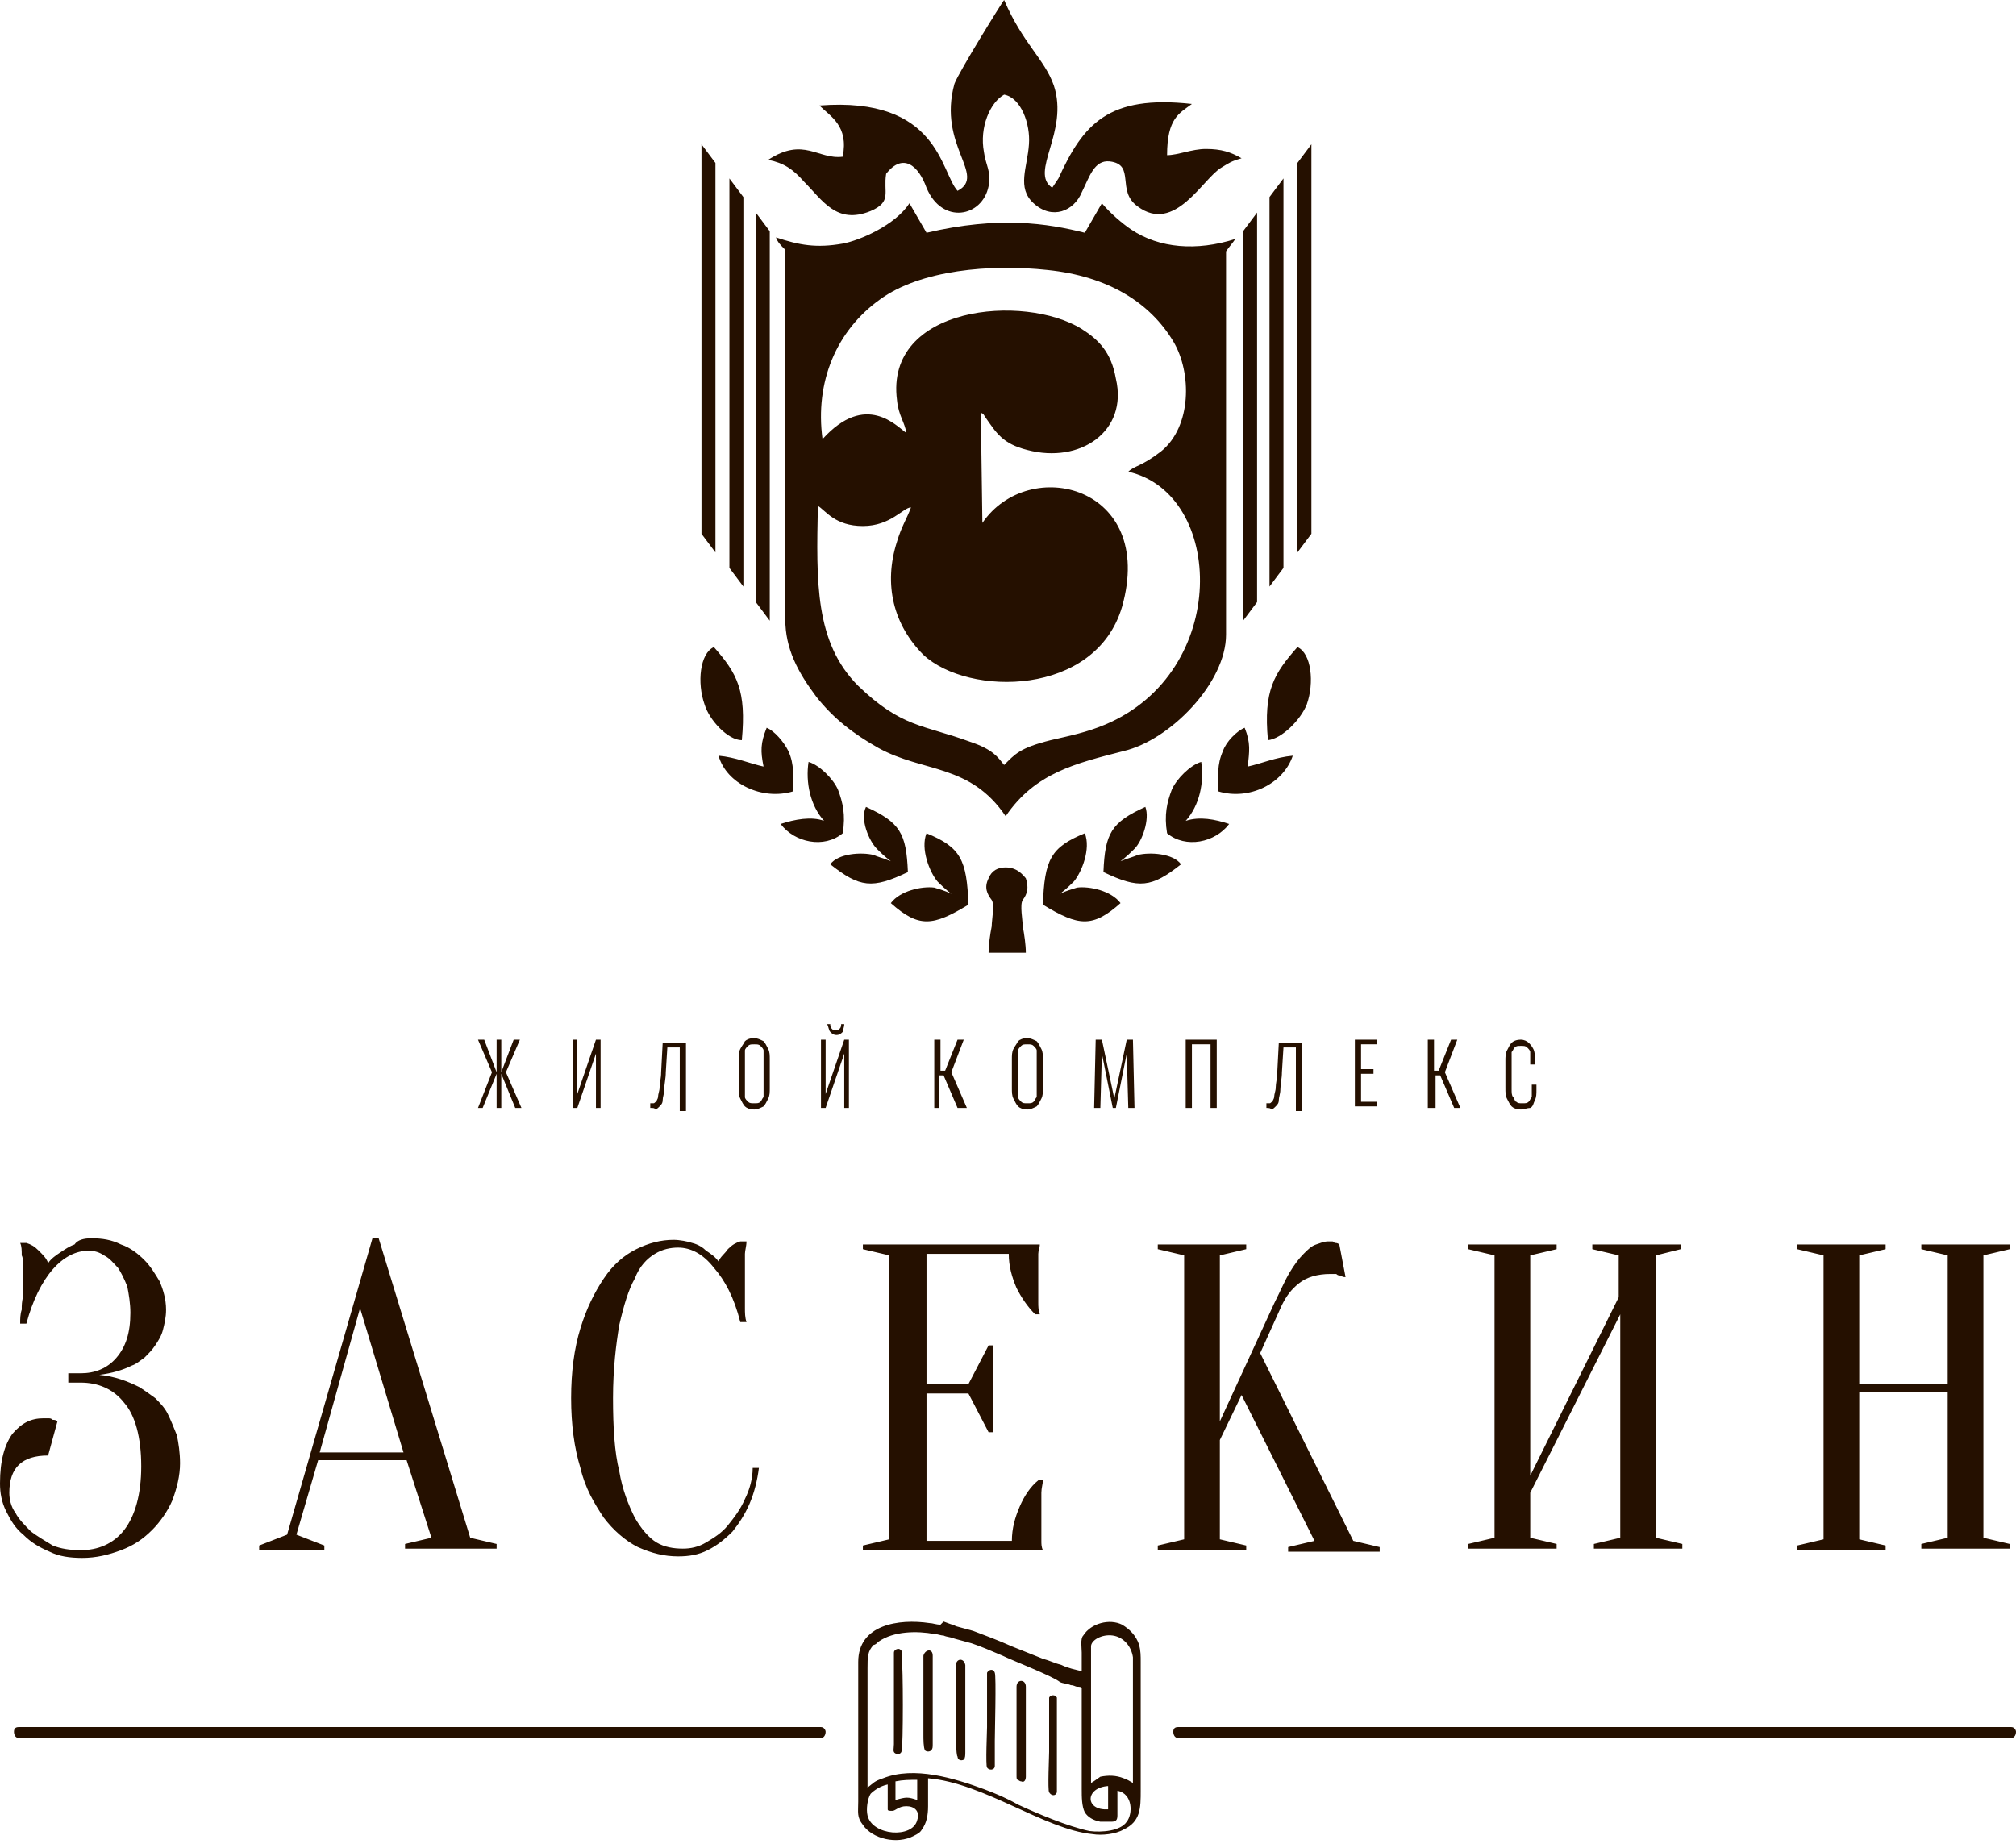 <?xml version="1.0" encoding="UTF-8"?> <svg xmlns="http://www.w3.org/2000/svg" width="240" height="220" viewBox="0 0 240 220" fill="none"><path fill-rule="evenodd" clip-rule="evenodd" d="M10.901 147.436C12.194 147.436 13.303 147.621 14.411 148.175C15.52 148.545 16.443 149.284 17.182 150.023C17.922 150.762 18.476 151.686 19.03 152.61C19.399 153.533 19.769 154.642 19.769 155.935C19.769 156.859 19.584 157.598 19.399 158.337C19.215 159.076 18.845 159.63 18.476 160.185C18.106 160.739 17.737 161.108 17.182 161.663C16.628 162.032 16.259 162.402 15.704 162.586C14.596 163.141 13.303 163.51 11.825 163.695C13.672 163.88 15.15 164.434 16.628 165.173C17.182 165.543 17.737 165.912 18.476 166.466C19.03 167.021 19.584 167.575 19.954 168.314C20.323 169.053 20.693 169.977 21.062 170.9C21.247 171.824 21.432 172.933 21.432 174.226C21.432 175.704 21.062 177.182 20.508 178.66C19.954 179.954 19.03 181.247 18.106 182.171C16.998 183.279 15.889 184.018 14.411 184.573C12.933 185.127 11.455 185.496 9.792 185.496C8.314 185.496 7.021 185.312 5.912 184.757C4.619 184.203 3.695 183.649 2.771 182.725C1.848 181.986 1.293 181.062 0.739 179.954C0.185 178.845 0 177.737 0 176.628C0 173.857 0.554 172.009 1.478 170.716C2.587 169.422 3.695 168.868 5.173 168.868C5.358 168.868 5.543 168.868 5.727 168.868C5.912 168.868 6.097 168.868 6.282 169.053C6.466 169.053 6.651 169.053 6.836 169.238L5.727 173.302C2.587 173.302 1.109 174.78 1.109 177.736C1.109 178.475 1.293 179.399 1.848 180.138C2.217 180.877 2.956 181.616 3.695 182.355C4.434 182.91 5.358 183.464 6.282 184.018C7.206 184.388 8.314 184.573 9.607 184.573C11.64 184.573 13.487 183.834 14.781 182.171C16.074 180.508 16.813 177.921 16.813 174.596C16.813 171.085 16.074 168.499 14.781 167.021C13.487 165.358 11.64 164.619 9.607 164.619H8.129V163.51H9.607C11.27 163.51 12.748 162.956 13.857 161.663C14.965 160.369 15.52 158.707 15.52 156.305C15.52 155.196 15.335 154.088 15.15 153.164C14.781 152.24 14.411 151.501 14.042 150.947C13.487 150.392 13.118 149.838 12.379 149.469C11.825 149.099 11.27 148.914 10.531 148.914C9.053 148.914 7.575 149.653 6.282 151.131C4.988 152.609 3.88 154.827 3.141 157.598H2.402C2.402 157.044 2.402 156.489 2.587 155.935C2.587 155.381 2.587 155.011 2.771 154.272C2.771 153.718 2.771 153.164 2.771 152.61C2.771 152.055 2.771 151.501 2.771 150.947C2.771 150.392 2.771 149.838 2.587 149.469C2.587 148.914 2.587 148.36 2.402 147.991H3.141C3.695 148.175 4.065 148.36 4.619 148.914C5.173 149.469 5.543 149.838 5.727 150.392C6.097 149.838 6.651 149.469 7.206 149.099C7.76 148.73 8.314 148.36 8.868 148.175C9.238 147.621 9.977 147.436 10.901 147.436ZM38.06 172.933H48.037L42.864 155.75L38.06 172.933ZM48.406 173.857H37.875L35.289 182.725L38.614 184.018V184.573H30.855V184.018L34.18 182.725L44.342 147.436H45.081L55.981 183.094L59.122 183.833V184.388H48.222V183.833L51.362 183.094L48.406 173.857ZM80.739 148.545C79.815 148.545 78.891 148.73 77.968 149.284C77.044 149.838 76.12 150.762 75.566 152.24C74.827 153.533 74.272 155.381 73.718 157.783C73.349 160 72.979 162.956 72.979 166.466C72.979 169.977 73.164 172.933 73.718 175.15C74.088 177.367 74.827 179.215 75.566 180.693C76.305 181.986 77.229 183.094 78.152 183.649C79.076 184.203 80.185 184.388 81.293 184.388C82.217 184.388 83.141 184.203 84.065 183.649C84.988 183.094 85.912 182.54 86.651 181.616C87.39 180.693 88.129 179.769 88.683 178.476C89.238 177.367 89.607 176.074 89.607 174.78H90.346C90.162 176.258 89.792 177.736 89.238 179.03C88.683 180.323 87.945 181.432 87.205 182.355C86.282 183.279 85.358 184.018 84.249 184.573C83.141 185.127 82.032 185.312 80.739 185.312C79.076 185.312 77.598 184.942 75.935 184.203C74.457 183.464 72.979 182.171 71.871 180.693C70.762 179.03 69.653 177.182 69.099 174.78C68.36 172.379 67.991 169.607 67.991 166.466C67.991 163.325 68.36 160.554 69.099 158.152C69.838 155.75 70.762 153.903 71.871 152.24C72.979 150.577 74.272 149.469 75.751 148.73C77.229 147.991 78.707 147.621 80.185 147.621C80.924 147.621 81.847 147.806 82.402 147.991C83.141 148.175 83.695 148.545 84.065 148.914C84.619 149.284 85.173 149.653 85.543 150.208C85.727 149.653 86.282 149.284 86.651 148.73C87.205 148.175 87.575 147.991 88.129 147.806H88.868C88.868 148.36 88.683 148.914 88.683 149.284C88.683 149.838 88.683 150.208 88.683 150.762C88.683 151.316 88.683 151.87 88.683 152.425C88.683 152.979 88.683 153.533 88.683 154.088C88.683 154.642 88.683 155.196 88.683 155.75C88.683 156.305 88.683 156.859 88.868 157.413H88.129C87.39 154.457 86.282 152.425 84.988 150.947C83.695 149.284 82.217 148.545 80.739 148.545ZM120.462 183.464C120.462 181.986 120.831 180.693 121.386 179.399C121.94 178.106 122.679 176.997 123.603 176.258H124.157C124.157 176.628 123.972 177.182 123.972 177.736C123.972 178.106 123.972 178.66 123.972 179.03C123.972 179.584 123.972 179.954 123.972 180.508C123.972 181.247 123.972 181.801 123.972 182.171C123.972 182.725 123.972 183.094 123.972 183.464C123.972 183.833 123.972 184.203 124.157 184.573H102.725V184.018L105.866 183.279V149.469L102.725 148.73V148.175H123.787C123.787 148.545 123.603 148.914 123.603 149.284C123.603 149.653 123.603 150.023 123.603 150.577C123.603 151.131 123.603 151.686 123.603 152.24C123.603 152.794 123.603 153.164 123.603 153.718C123.603 154.272 123.603 154.642 123.603 155.011C123.603 155.566 123.603 155.935 123.787 156.489H123.233C122.309 155.566 121.57 154.457 121.016 153.349C120.462 152.055 120.092 150.762 120.092 149.284H110.3V164.803H115.289L117.69 160.185H118.245V170.531H117.69L115.289 165.912H110.3V183.464H120.462ZM145.219 171.455V183.279L148.36 184.018V184.573H137.829V184.018L140.97 183.279V149.469L137.829 148.73V148.175H148.36V148.73L145.219 149.469V169.238L151.686 155.196C152.425 153.718 152.979 152.425 153.533 151.501C154.088 150.577 154.642 149.838 155.196 149.284C155.75 148.73 156.12 148.36 156.674 148.175C157.228 147.991 157.598 147.806 158.152 147.806C158.337 147.806 158.337 147.806 158.522 147.806C158.707 147.806 158.707 147.806 158.891 147.991C159.076 147.991 159.261 147.991 159.446 148.175L160.185 152.055C160 152.055 159.815 152.055 159.63 151.87C159.446 151.87 159.261 151.87 159.076 151.686C158.891 151.686 158.707 151.686 158.337 151.686C156.859 151.686 155.566 152.055 154.642 152.794C153.718 153.533 153.164 154.272 152.61 155.381L150.023 161.108L161.108 183.464L164.249 184.203V184.757H153.349V184.203L156.489 183.464L147.806 166.097L145.219 171.455ZM182.171 177.736V183.094L185.312 183.833V184.388H174.78V183.833L177.921 183.094V149.469L174.78 148.73V148.175H185.312V148.73L182.171 149.469V175.704L192.702 154.457V149.469L189.561 148.73V148.175H200.092V148.73L197.136 149.469V183.094L200.277 183.833V184.388H189.746V183.833L192.887 183.094V156.489L182.171 177.736ZM221.339 165.912V183.279L224.48 184.018V184.573H213.949V184.018L217.09 183.279V149.469L213.949 148.73V148.175H224.48V148.73L221.339 149.469V164.803H231.87V149.469L228.73 148.73V148.175H239.261V148.73L236.12 149.469V183.094L239.261 183.833V184.388H228.73V183.833L231.87 183.094V165.727H221.339V165.912Z" fill="#251000"></path><path fill-rule="evenodd" clip-rule="evenodd" d="M56.905 131.917L58.568 127.667L56.905 123.788H57.644L59.122 127.667V123.788H59.677V127.667L61.155 123.788H61.894L60.231 127.667L62.078 131.917H61.34L59.677 127.852V131.917H59.122V127.852L57.46 131.917H56.905ZM68.175 131.917V123.788H68.73V130.254L70.947 123.788H71.501V131.917H70.947V125.45L68.73 131.917H68.175ZM77.413 131.917V131.363C77.598 131.363 77.783 131.363 77.783 131.363C77.968 131.363 77.968 131.178 78.152 131.178C78.152 130.993 78.337 130.808 78.337 130.624C78.337 130.254 78.522 129.885 78.522 129.515C78.522 128.961 78.707 128.406 78.707 127.667L78.891 124.157H81.663V132.286H80.924V124.711H79.446L79.261 127.667C79.261 128.406 79.076 129.145 79.076 129.7C79.076 130.254 78.891 130.624 78.891 130.993C78.891 131.363 78.707 131.547 78.522 131.732C78.337 131.917 78.152 132.102 77.968 132.102C77.968 131.917 77.783 131.917 77.413 131.917ZM89.792 132.102C89.238 132.102 88.868 131.917 88.683 131.732C88.499 131.547 88.314 131.178 88.129 130.808C87.945 130.439 87.945 130.069 87.945 129.515V126.189C87.945 125.635 87.945 125.266 88.129 124.896C88.314 124.527 88.499 124.342 88.683 123.972C88.868 123.788 89.238 123.603 89.792 123.603C90.162 123.603 90.531 123.788 90.901 123.972C91.085 124.157 91.27 124.527 91.455 124.896C91.64 125.266 91.64 125.635 91.64 126.189V129.515C91.64 130.069 91.64 130.439 91.455 130.808C91.27 131.178 91.085 131.547 90.901 131.732C90.531 131.917 90.162 132.102 89.792 132.102ZM89.792 131.363C90.162 131.363 90.346 131.363 90.531 131.178C90.716 130.993 90.716 130.808 90.901 130.624C90.901 130.439 90.901 130.069 90.901 129.7V126.005C90.901 125.635 90.901 125.45 90.901 125.081C90.901 124.896 90.716 124.711 90.531 124.527C90.346 124.342 90.162 124.342 89.792 124.342C89.423 124.342 89.238 124.342 89.053 124.527C88.868 124.711 88.683 124.896 88.683 125.081C88.683 125.266 88.683 125.635 88.683 126.005V129.7C88.683 130.069 88.683 130.254 88.683 130.624C88.683 130.808 88.868 130.993 89.053 131.178C89.238 131.363 89.423 131.363 89.792 131.363ZM97.737 131.917V123.788H98.291V130.254L100.508 123.788H101.062V131.917H100.508V125.45L98.291 131.917H97.737ZM99.584 123.233C99.215 123.233 99.03 123.048 98.845 122.864C98.66 122.679 98.66 122.309 98.476 121.94H98.845C98.845 122.125 98.845 122.309 99.03 122.494C99.215 122.679 99.215 122.679 99.4 122.679C99.584 122.679 99.769 122.679 99.954 122.494C100.138 122.309 100.138 122.125 100.138 121.94H100.508C100.508 122.309 100.323 122.679 100.323 122.864C100.139 123.048 99.954 123.233 99.584 123.233ZM111.224 131.917V123.788H111.963V127.483H112.517L113.995 123.788H114.734L113.256 127.667L115.104 131.917H113.995L112.332 128.037H111.778V131.917H111.224ZM122.309 132.102C121.755 132.102 121.386 131.917 121.201 131.732C121.016 131.547 120.831 131.178 120.647 130.808C120.462 130.439 120.462 130.069 120.462 129.515V126.189C120.462 125.635 120.462 125.266 120.647 124.896C120.831 124.527 121.016 124.342 121.201 123.972C121.386 123.788 121.755 123.603 122.309 123.603C122.679 123.603 123.048 123.788 123.418 123.972C123.603 124.157 123.787 124.527 123.972 124.896C124.157 125.266 124.157 125.635 124.157 126.189V129.515C124.157 130.069 124.157 130.439 123.972 130.808C123.787 131.178 123.603 131.547 123.418 131.732C123.048 131.917 122.679 132.102 122.309 132.102ZM122.309 131.363C122.679 131.363 122.864 131.363 123.048 131.178C123.233 130.993 123.233 130.808 123.418 130.624C123.418 130.439 123.418 130.069 123.418 129.7V126.005C123.418 125.635 123.418 125.45 123.418 125.081C123.418 124.896 123.233 124.711 123.048 124.527C122.864 124.342 122.679 124.342 122.309 124.342C121.94 124.342 121.755 124.342 121.57 124.527C121.386 124.711 121.201 124.896 121.201 125.081C121.201 125.266 121.201 125.635 121.201 126.005V129.7C121.201 130.069 121.201 130.254 121.201 130.624C121.201 130.808 121.386 130.993 121.57 131.178C121.755 131.363 121.94 131.363 122.309 131.363ZM130.254 131.917L130.439 123.788H131.178L132.656 130.808L134.134 123.788H134.873L135.058 131.917H134.319L134.134 125.45L132.841 131.917H132.471L131.178 125.45L130.993 131.917H130.254ZM141.155 131.917V123.788H144.85V131.917H144.111V124.342H141.894V131.917H141.155ZM150.762 131.917V131.363C150.947 131.363 151.132 131.363 151.132 131.363C151.316 131.363 151.316 131.178 151.501 131.178C151.501 130.993 151.686 130.808 151.686 130.624C151.686 130.254 151.871 129.885 151.871 129.515C151.871 128.961 152.055 128.406 152.055 127.667L152.24 124.157H155.011V132.286H154.272V124.711H152.794L152.61 127.667C152.61 128.406 152.425 129.145 152.425 129.7C152.425 130.254 152.24 130.624 152.24 130.993C152.24 131.363 152.055 131.547 151.871 131.732C151.686 131.917 151.501 132.102 151.316 132.102C151.316 131.917 150.947 131.917 150.762 131.917ZM161.293 131.917V123.788H163.88V124.342H162.032V127.298H163.51V127.852H162.032V131.178H163.88V131.732H161.293V131.917ZM169.977 131.917V123.788H170.716V127.483H171.27L172.748 123.788H173.487L172.009 127.667L173.857 131.917H173.118L171.455 128.037H170.901V131.917H169.977ZM181.062 132.102C180.508 132.102 180.138 131.917 179.954 131.732C179.769 131.547 179.584 131.178 179.399 130.808C179.215 130.439 179.215 130.069 179.215 129.515V126.374C179.215 125.82 179.215 125.45 179.399 125.081C179.584 124.711 179.769 124.342 179.954 124.157C180.138 123.972 180.508 123.788 181.062 123.788C181.432 123.788 181.801 123.972 181.986 124.157C182.171 124.342 182.356 124.527 182.54 124.896C182.725 125.266 182.725 125.635 182.725 126.189V126.744H182.171V126.189C182.171 125.82 182.171 125.45 182.171 125.266C182.171 125.081 181.986 124.896 181.801 124.711C181.616 124.527 181.432 124.527 181.062 124.527C180.693 124.527 180.508 124.527 180.323 124.711C180.138 124.896 180.138 125.081 179.954 125.266C179.954 125.45 179.954 125.82 179.954 126.189V129.7C179.954 130.069 179.954 130.439 180.138 130.624C180.323 130.808 180.323 131.178 180.508 131.178C180.693 131.363 180.877 131.363 181.247 131.363C181.616 131.363 181.801 131.363 181.986 131.178C182.171 130.993 182.171 130.808 182.355 130.624C182.355 130.439 182.355 130.069 182.355 129.7V129.145H182.91V129.7C182.91 130.254 182.91 130.624 182.725 130.993C182.54 131.363 182.54 131.732 182.171 131.917C181.801 131.917 181.432 132.102 181.062 132.102Z" fill="#251000"></path><path fill-rule="evenodd" clip-rule="evenodd" d="M2.216 206.928C1.847 206.928 1.662 206.559 1.662 206.189C1.662 205.82 1.847 205.635 2.216 205.635H97.736C98.105 205.635 98.29 206.004 98.29 206.189C98.29 206.559 98.105 206.928 97.736 206.928H2.216Z" fill="#251000"></path><path fill-rule="evenodd" clip-rule="evenodd" d="M140.231 206.928C139.862 206.928 139.677 206.559 139.677 206.189C139.677 205.82 139.862 205.635 140.231 205.635H239.446C239.815 205.635 240 206.004 240 206.189C240 206.559 239.815 206.928 239.446 206.928H140.231Z" fill="#251000"></path><path fill-rule="evenodd" clip-rule="evenodd" d="M88.314 88.129C86.651 88.129 84.434 85.727 83.88 83.88C82.956 81.293 83.325 77.783 84.988 77.044C87.76 80.185 88.868 82.217 88.314 88.129ZM129.145 99.215C129.884 101.062 128.776 103.834 127.852 104.942C127.482 105.312 126.928 105.866 126.189 106.42C126.928 106.051 127.667 105.866 128.221 105.681C129.699 105.496 132.286 106.051 133.395 107.529C130.069 110.485 128.406 110.3 124.157 107.714C124.342 102.356 125.081 100.877 129.145 99.215ZM136.351 96.074C132.286 97.921 131.547 99.215 131.362 103.834C135.612 105.866 137.09 105.681 140.6 102.91C139.676 101.617 136.905 101.432 135.427 101.801C135.057 101.986 134.318 102.171 133.395 102.54C134.134 101.986 134.688 101.432 135.057 101.062C135.981 100.138 136.905 97.552 136.351 96.074ZM146.328 98.106C144.665 100.323 141.154 101.062 138.937 99.215C138.568 96.998 138.937 95.519 139.492 94.041C140.046 92.748 141.709 91.085 143.002 90.716C143.372 93.118 142.817 95.889 141.154 97.737C142.817 97.182 144.665 97.552 146.328 98.106ZM148.545 91.27C148.729 89.422 148.914 88.499 148.175 86.651C147.251 87.021 145.958 88.314 145.589 89.422C144.85 91.085 145.034 92.379 145.034 94.226C148.729 95.335 152.794 93.302 153.903 89.977C151.87 90.162 150.208 90.901 148.545 91.27ZM150.947 88.129C150.392 82.217 151.686 80.185 154.457 77.044C156.12 77.783 156.489 81.293 155.566 83.88C154.826 85.727 152.609 87.945 150.947 88.129ZM119.723 103.279C118.799 103.279 118.06 103.649 117.69 104.573C117.136 105.681 117.505 106.42 118.06 107.159C118.429 107.714 118.06 109.561 118.06 110.3C117.875 111.224 117.69 112.517 117.69 113.441H119.907H122.124C122.124 112.517 121.94 111.224 121.755 110.3C121.755 109.561 121.385 107.714 121.755 107.159C122.309 106.42 122.494 105.681 122.124 104.573C121.385 103.649 120.646 103.279 119.723 103.279ZM110.3 99.215C109.561 101.062 110.669 103.834 111.593 104.942C111.963 105.312 112.517 105.866 113.256 106.42C112.517 106.051 111.778 105.866 111.224 105.681C109.746 105.496 107.159 106.051 106.051 107.529C109.376 110.485 111.039 110.3 115.288 107.714C115.104 102.356 114.365 100.877 110.3 99.215ZM103.094 96.074C107.159 97.921 107.898 99.215 108.083 103.834C103.833 105.866 102.355 105.681 98.845 102.91C99.769 101.617 102.54 101.432 104.018 101.801C104.388 101.986 105.127 102.171 106.051 102.54C105.312 101.986 104.757 101.432 104.388 101.062C103.464 100.138 102.355 97.552 103.094 96.074ZM147.99 27.529L149.653 25.312V71.686L147.99 73.903V27.529ZM151.131 23.464L152.794 21.247V67.621L151.131 69.838V23.464ZM154.457 19.399L156.12 17.182V63.556L154.457 65.774V19.399ZM91.639 27.529L89.977 25.312V71.686L91.639 73.903V27.529ZM88.499 23.464L86.836 21.247V67.621L88.499 69.838V23.464ZM85.173 19.399L83.51 17.182V63.556L85.173 65.774V19.399ZM145.958 29.931V75.566C145.958 81.293 139.307 88.129 133.764 89.422C128.037 90.901 123.233 92.009 119.723 97.182C115.473 90.901 109.93 92.009 104.572 89.053C101.616 87.39 99.215 85.543 97.182 82.956C94.965 80 93.487 77.229 93.487 73.718V29.746C92.933 29.192 92.563 28.822 92.379 28.268C95.15 29.192 97.182 29.561 100.323 29.007C102.355 28.637 106.605 26.79 108.268 24.203L110.3 27.714C118.984 25.681 124.711 26.605 129.145 27.714L131.178 24.203C132.101 25.312 133.579 26.605 134.688 27.344C138.014 29.561 142.448 29.931 147.067 28.453C146.697 29.007 146.328 29.376 145.958 29.931ZM113.995 22.725C111.963 20.508 111.778 11.455 97.552 12.563C98.845 13.857 101.062 14.965 100.323 18.66C97.367 19.03 95.704 16.259 91.455 19.03C93.302 19.399 94.411 20.139 95.704 21.617C97.921 23.834 99.584 26.79 103.649 25.127C106.235 24.018 105.127 22.91 105.496 20.693C107.529 18.106 109.376 19.769 110.3 22.356C112.148 26.79 116.951 25.866 117.69 22.171C118.06 20.508 117.321 19.584 117.136 18.106C116.582 15.15 117.875 12.194 119.538 11.27C121.57 11.64 122.679 14.781 122.494 17.182C122.309 19.954 121.016 22.356 123.048 24.203C125.265 26.236 127.852 25.127 128.776 22.91C129.699 21.062 130.254 19.03 132.101 19.215C135.242 19.584 132.84 22.725 135.427 24.573C139.861 27.898 143.187 21.247 145.404 19.954C146.328 19.399 146.512 19.215 147.806 18.845C146.512 18.106 145.404 17.737 143.556 17.737C141.893 17.737 140.231 18.476 138.937 18.476C138.937 14.042 140.415 13.487 141.893 12.379C131.917 11.27 128.96 14.781 126.004 21.247L125.265 22.356C122.494 20.508 127.298 15.704 125.45 10.162C124.342 7.021 121.755 5.173 119.538 0C119.353 0.185 114.18 8.499 113.626 9.977C111.593 17.367 117.505 20.878 113.995 22.725ZM107.898 51.547C107.713 50.254 106.974 49.515 106.79 47.667C105.312 36.397 121.94 34.919 128.776 39.169C130.808 40.462 132.286 41.94 132.84 45.081C134.318 51.362 128.591 55.242 122.309 53.58C119.353 52.841 118.614 51.547 117.321 49.7C116.951 49.145 117.136 49.33 116.766 49.145L116.951 62.263C122.494 54.134 137.644 57.829 133.579 72.24C130.439 82.956 115.288 82.956 109.93 77.968C106.42 74.457 105.127 69.653 106.79 64.48C107.344 62.633 107.898 61.894 108.452 60.416C107.529 60.416 106.051 62.633 102.725 62.633C99.399 62.633 98.291 60.785 97.367 60.231C97.182 69.284 96.997 76.49 102.171 81.663C107.344 86.651 109.93 86.282 115.473 88.314C118.245 89.238 118.799 90.162 119.538 91.085C120.831 89.792 121.385 89.053 125.081 88.129C127.482 87.575 129.33 87.205 131.547 86.282C146.512 80 145.773 58.753 134.318 56.166C135.057 55.427 135.796 55.612 138.198 53.764C141.893 50.808 141.893 44.342 139.676 40.647C136.905 36.028 131.917 32.887 124.711 32.148C117.875 31.409 109.561 32.148 104.757 35.658C99.584 39.353 96.997 45.45 97.921 52.286C103.094 46.559 106.79 50.808 107.898 51.547ZM92.933 98.106C94.596 100.323 98.106 101.062 100.323 99.215C100.693 96.998 100.323 95.519 99.769 94.041C99.215 92.748 97.552 91.085 96.258 90.716C95.889 93.118 96.443 95.889 98.106 97.737C96.628 97.182 94.596 97.552 92.933 98.106ZM90.9 91.27C89.238 90.901 87.575 90.162 85.543 89.977C86.466 93.302 90.716 95.335 94.411 94.226C94.411 92.379 94.596 91.085 93.857 89.422C93.302 88.314 92.194 87.021 91.27 86.651C90.531 88.499 90.531 89.422 90.9 91.27Z" fill="#251000"></path><path fill-rule="evenodd" clip-rule="evenodd" d="M107.344 208.406C107.344 208.776 106.975 208.96 106.605 208.776C106.236 208.591 106.42 208.221 106.42 207.667C106.42 207.113 106.42 197.321 106.42 196.766C106.42 196.397 106.975 196.212 107.159 196.397C107.529 196.582 107.344 197.136 107.344 197.505C107.529 198.06 107.529 208.037 107.344 208.406ZM119.353 197.136C118.06 196.582 116.767 196.027 115.658 195.658C114.919 195.473 114.365 195.288 113.626 195.104C113.256 194.919 112.702 194.919 112.333 194.734C111.963 194.734 111.594 194.549 111.224 194.549C109.192 194.18 106.42 194.18 104.573 195.473C104.388 195.658 104.203 195.843 104.018 195.843C103.279 196.582 103.279 197.321 103.279 198.614C103.279 203.418 103.279 208.037 103.279 212.84C104.018 212.286 104.018 212.101 105.127 211.732C108.822 210.254 113.626 211.732 117.136 213.025C118.614 213.579 119.908 214.134 121.201 214.873C123.603 215.981 127.113 217.459 129.7 218.014C131.178 218.198 133.395 218.014 134.134 216.905C134.873 215.981 134.873 213.579 133.025 213.21C133.025 214.134 133.025 215.242 133.025 216.166C133.025 216.72 132.841 216.905 132.286 216.905C131.917 216.905 131.363 216.905 130.993 216.905C130.069 216.72 129.515 216.351 129.145 215.796C128.776 215.057 128.776 213.949 128.776 213.025C128.776 208.96 128.776 205.08 128.776 201.016C128.776 200.831 128.406 200.831 128.222 200.831C128.037 200.831 127.852 200.646 127.483 200.646C127.113 200.462 126.559 200.462 126.189 200.277C125.266 199.538 120.462 197.69 119.353 197.136ZM111.963 193.441C111.409 193.441 111.039 193.256 110.67 193.256C106.975 192.702 102.171 193.441 102.171 197.875C102.171 198.984 102.171 200.092 102.171 201.201V214.503C102.171 215.796 101.986 216.351 102.725 217.275C103.834 218.937 106.79 219.676 108.822 218.568C109.192 218.383 109.561 218.198 109.746 217.829C110.3 217.09 110.485 216.166 110.485 215.057C110.485 213.949 110.485 212.84 110.485 211.732C117.136 212.286 124.342 217.829 130.069 218.383C131.178 218.568 132.841 218.383 133.764 217.829C135.797 216.905 135.797 215.242 135.797 213.21V197.875C135.797 197.136 135.797 196.582 135.612 195.843C135.242 194.734 134.503 193.995 133.58 193.441C132.102 192.702 129.885 193.256 128.961 194.734C128.591 195.104 128.776 196.212 128.776 196.766C128.776 197.505 128.776 198.244 128.776 198.983C128.037 198.799 127.113 198.614 126.374 198.244C125.635 198.06 124.896 197.69 124.157 197.505L120.462 196.027C118.799 195.288 117.321 194.734 115.843 194.18C115.104 193.995 114.55 193.81 113.811 193.626L113.441 193.441C113.256 193.441 112.887 193.256 112.333 193.071L111.963 193.441ZM131.917 212.656V215.427C129.145 215.612 129.145 212.84 131.917 212.656ZM106.605 214.318V212.101C107.529 211.917 108.268 211.917 109.192 211.917V214.318C108.083 213.949 107.898 213.949 106.605 214.318ZM111.039 197.136V207.667C111.039 208.037 111.039 208.221 110.855 208.406C110.67 208.591 110.3 208.591 110.115 208.406C109.931 208.037 109.931 207.113 109.931 206.559V197.136C110.115 196.397 111.039 196.212 111.039 197.136ZM113.811 198.244C113.811 197.505 114.734 197.321 114.919 198.244C114.919 199.723 114.919 203.602 114.919 205.081V208.591C114.919 208.96 114.919 209.33 114.734 209.515C114.365 209.699 113.995 209.515 113.995 209.145C113.626 208.96 113.811 198.799 113.811 198.244ZM121.016 211.362V200.831C121.016 199.907 122.125 199.907 122.125 200.831V211.547C122.125 211.917 121.94 212.286 121.57 212.101C121.386 212.101 121.201 211.917 121.201 211.917C121.016 211.917 121.016 211.732 121.016 211.362ZM118.43 210.254C118.43 210.808 117.691 210.808 117.506 210.438C117.321 210.254 117.506 206.004 117.506 205.635C117.506 204.896 117.506 199.353 117.506 199.168C117.691 198.799 118.245 198.614 118.43 199.168C118.614 199.538 118.43 206.374 118.43 207.298C118.43 207.482 118.43 209.884 118.43 210.254ZM125.82 213.395C125.635 213.949 125.081 213.764 124.896 213.395C124.711 213.21 124.896 208.96 124.896 208.591C124.896 207.852 124.896 202.309 124.896 202.124C125.081 201.755 125.635 201.755 125.82 202.124C125.82 202.309 125.82 206.559 125.82 206.928C125.82 207.667 125.82 213.21 125.82 213.395ZM105.681 212.471C105.681 213.025 105.681 215.242 105.681 215.427C105.681 215.612 105.866 215.612 106.236 215.612C106.605 215.612 106.975 215.057 107.898 215.057C108.822 215.057 109.561 215.612 109.192 216.72C108.637 218.937 103.834 218.568 103.279 216.166C103.095 215.427 103.279 214.134 103.649 213.579C104.018 213.21 104.758 212.656 105.681 212.471ZM129.885 212.286V197.321C129.885 196.951 129.885 196.397 129.885 196.027C129.885 195.288 131.178 194.549 132.471 194.734C133.764 194.919 134.688 196.027 134.873 197.321C134.873 198.984 134.873 200.646 134.873 202.309C134.873 205.635 134.873 208.96 134.873 212.286C134.503 212.101 134.319 211.917 133.764 211.732C132.841 211.362 131.917 211.362 130.993 211.547C130.439 211.917 130.254 212.101 129.885 212.286Z" fill="#251000"></path></svg> 